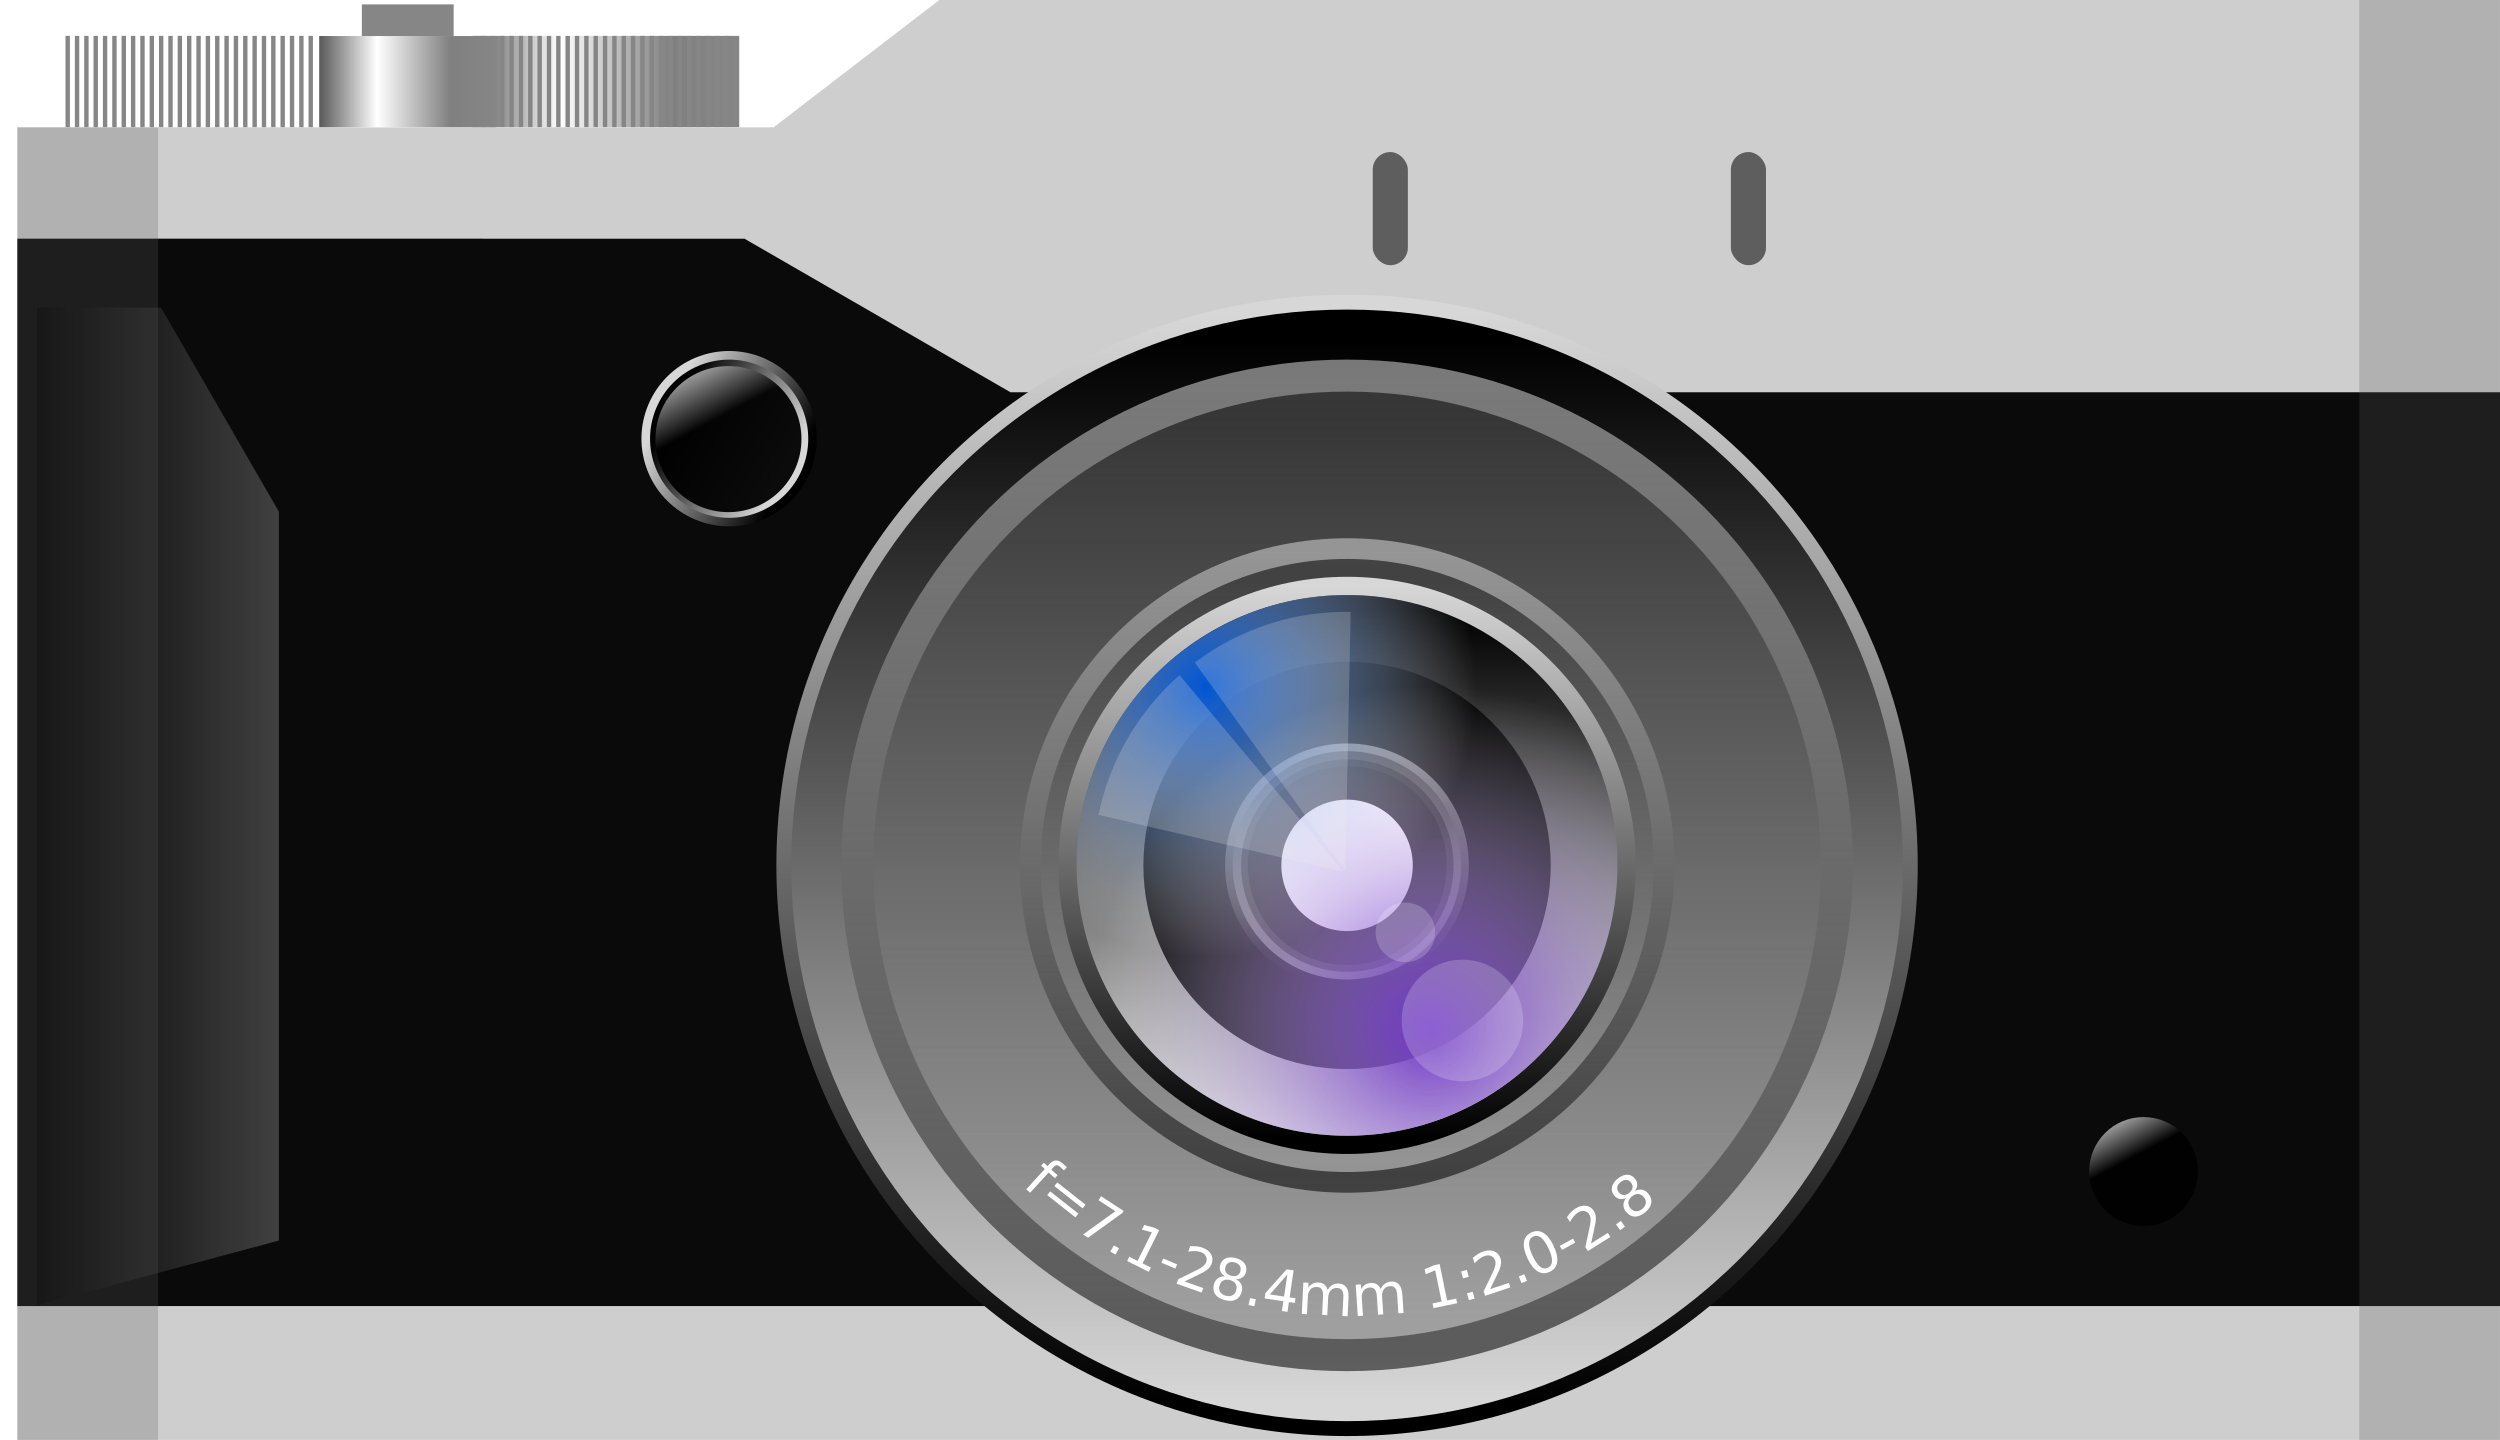 <?xml version="1.0" encoding="UTF-8"?>
<!-- Created with Inkscape (http://www.inkscape.org/) -->
<svg id="svg7841" width="400" height="230.39" version="1.1" viewBox="0 0 400 230.39" xmlns="http://www.w3.org/2000/svg" xmlns:cc="http://creativecommons.org/ns#" xmlns:dc="http://purl.org/dc/elements/1.1/" xmlns:rdf="http://www.w3.org/1999/02/22-rdf-syntax-ns#" xmlns:xlink="http://www.w3.org/1999/xlink">
 <defs id="defs7843">
  <linearGradient id="linearGradient7430" x1="82" x2="135.75" y1="43.811" y2="43.811" gradientUnits="userSpaceOnUse" xlink:href="#linearGradient5705"/>
  <linearGradient id="linearGradient5705">
   <stop id="stop5707" stop-color="#595959" offset="0"/>
   <stop id="stop5713" stop-color="#fff" offset=".327"/>
   <stop id="stop5715" stop-color="#808080" offset=".741"/>
   <stop id="stop5709" stop-color="#868686" offset="1"/>
  </linearGradient>
  <linearGradient id="linearGradient5322" x1="350.5" x2="350.5" y1="142.86" y2="362.36" gradientTransform="translate(-700 -502.72)" gradientUnits="userSpaceOnUse" xlink:href="#linearGradient5316"/>
  <linearGradient id="linearGradient5316">
   <stop id="stop5318" offset="0"/>
   <stop id="stop5320" stop-color="#d7d7d7" offset="1"/>
  </linearGradient>
  <linearGradient id="linearGradient5326-4" x1="350.5" x2="350.5" y1="142.86" y2="362.36" gradientTransform="matrix(.974 0 0 .974 -690.87 6.557)" gradientUnits="userSpaceOnUse" xlink:href="#linearGradient5316"/>
  <linearGradient id="linearGradient7432" x1="350.5" x2="350.5" y1="142.86" y2="362.36" gradientTransform="matrix(.886 0 0 .886 -660.19 -474.13)" gradientUnits="userSpaceOnUse" xlink:href="#linearGradient5316"/>
  <linearGradient id="linearGradient7434" x1="350.5" x2="350.5" y1="142.86" y2="362.36" gradientTransform="matrix(.83 0 0 .83 -640.57 42.683)" gradientUnits="userSpaceOnUse" xlink:href="#linearGradient5316"/>
  <linearGradient id="linearGradient5366" x1="350.5" x2="350.5" y1="142.86" y2="362.36" gradientTransform="matrix(.506 0 0 .506 -526.99 -378.48)" gradientUnits="userSpaceOnUse" xlink:href="#linearGradient5316"/>
  <linearGradient id="linearGradient5368" x1="350.5" x2="350.5" y1="142.86" y2="362.36" gradientTransform="matrix(.474 0 0 .474 -515.8 132.29)" gradientUnits="userSpaceOnUse" xlink:href="#linearGradient5316"/>
  <radialGradient id="radialGradient5424" cx="-118.5" cy="175.86" r="54.477" gradientTransform="translate(9,1)" gradientUnits="userSpaceOnUse">
   <stop id="stop5420" stop-color="#0055d4" offset="0"/>
   <stop id="stop5422" stop-color="#fff" stop-opacity="0" offset="1"/>
  </radialGradient>
  <radialGradient id="radialGradient5428" cx="-127.5" cy="183.86" r="54.477" gradientTransform="matrix(1.228 -.329 .329 1.228 -22.391 -526.7)" gradientUnits="userSpaceOnUse">
   <stop id="stop5432" stop-color="#7137c8" offset="0"/>
   <stop id="stop5434" stop-color="#fff" stop-opacity="0" offset="1"/>
  </radialGradient>
  <linearGradient id="linearGradient5560" x1="82" x2="130.75" y1="189.88" y2="189.88" gradientTransform="translate(4)" gradientUnits="userSpaceOnUse">
   <stop id="stop5556" offset="0"/>
   <stop id="stop5558" stop-color="#464646" offset="1"/>
  </linearGradient>
  <filter id="filter5586" x="-.154" y="-.037" width="1.307" height="1.075" color-interpolation-filters="sRGB">
   <feGaussianBlur id="feGaussianBlur5588" stdDeviation="3.122"/>
  </filter>
  <linearGradient id="linearGradient7450" x1="-260.22" x2="-225.92" y1="117.57" y2="156.81" gradientTransform="matrix(1.109 0 0 1.109 543.03 -191.8)" gradientUnits="userSpaceOnUse" xlink:href="#linearGradient5316"/>
  <linearGradient id="linearGradient7452" x1="-260.22" x2="-225.92" y1="117.57" y2="156.81" gradientTransform="translate(-33.081 -94.883)" gradientUnits="userSpaceOnUse" xlink:href="#linearGradient5316"/>
  <linearGradient id="linearGradient5656" x1="-251.97" x2="-264.97" y1="122.44" y2="97.941" gradientTransform="matrix(.389 0 0 .389 649.39 396.82)" gradientUnits="userSpaceOnUse" xlink:href="#linearGradient5316"/>
  <linearGradient id="linearGradient5695" x1="-251.97" x2="-264.97" y1="122.44" y2="97.941" gradientTransform="matrix(.29 0 0 .29 851.44 526.89)" gradientUnits="userSpaceOnUse" xlink:href="#linearGradient5316"/>
  <linearGradient id="linearGradient5711" x1="111.84" x2="147.5" y1="39.936" y2="39.936" gradientTransform="matrix(1 0 0 .703 38.537 15.768)" gradientUnits="userSpaceOnUse" xlink:href="#linearGradient5705"/>
 </defs>
 <g id="layer1" transform="translate(-437.14 -377.17)">
  <g id="g5795" transform="matrix(.794 0 0 .794 447.63 355.43)" fill-rule="evenodd" shape-rendering="auto">
   <rect id="rect5797" x="82" y="34.612" width="53.75" height="18.398" color="#000000" color-rendering="auto" fill="url(#linearGradient7430)" image-rendering="auto" solid-color="#000000" style="isolation:auto;mix-blend-mode:normal"/>
   <path id="path5799" d="m83.793 34.611v18.398h0.883v-18.398zm1.883 0v18.398h0.883v-18.398zm1.883 0v18.398h0.885v-18.398zm1.883 0v18.398h0.885v-18.398zm1.885 0v18.398h0.883v-18.398zm1.883 0v18.398h0.883v-18.398zm1.883 0v18.398h0.885v-18.398zm1.883 0v18.398h0.885v-18.398zm1.885 0v18.398h0.883v-18.398zm1.883 0v18.398h0.885v-18.398zm1.883 0v18.398h0.885v-18.398zm1.885 0v18.398h0.883v-18.398zm1.883 0v18.398h0.883v-18.398zm1.883 0v18.398h0.885v-18.398zm1.883 0v18.398h0.885v-18.398zm1.885 0v18.398h0.883v-18.398zm1.883 0v18.398h0.885v-18.398zm1.883 0v18.398h0.885v-18.398zm1.885 0v18.398h0.883v-18.398zm1.883 0v18.398h0.883v-18.398zm1.883 0v18.398h0.885v-18.398zm1.883 0v18.398h0.885v-18.398zm1.885 0v18.398h0.883v-18.398zm1.883 0v18.398h0.883v-18.398zm1.883 0v18.398h0.885v-18.398zm1.883 0v18.398h0.885v-18.398zm1.885 0v18.398h0.883v-18.398z" color="#000000" color-rendering="auto" fill="#868686" image-rendering="auto" solid-color="#000000" style="isolation:auto;mix-blend-mode:normal"/>
  </g>
  <path id="rect5539" d="m587.43 377.17-26.518 20.376h-121v210.01h397.22v-230.39z" color="#000000" color-rendering="auto" fill="#ccc" fill-rule="evenodd" image-rendering="auto" opacity=".95" shape-rendering="auto" solid-color="#000000" style="isolation:auto;mix-blend-mode:normal"/>
  <path id="rect5544" d="m439.92 415.36v170.78h397.22v-146.21h-238.33l-42.553-24.567z" color="#000000" color-rendering="auto" fill-rule="evenodd" image-rendering="auto" opacity=".95" shape-rendering="auto" solid-color="#000000" style="isolation:auto;mix-blend-mode:normal"/>
  <g id="g5505" transform="matrix(.794 0 0 .794 374.77 316.05)">
   <circle id="path5314" transform="scale(-1)" cx="-350" cy="-251.36" r="115" color="#000000" color-rendering="auto" fill="url(#linearGradient5322)" fill-rule="evenodd" image-rendering="auto" shape-rendering="auto" solid-color="#000000" style="isolation:auto;mix-blend-mode:normal"/>
   <circle id="circle5324" transform="scale(-1,1)" cx="-350" cy="251.36" r="112" color="#000000" color-rendering="auto" fill="url(#linearGradient5326-4)" fill-rule="evenodd" image-rendering="auto" shape-rendering="auto" solid-color="#000000" style="isolation:auto;mix-blend-mode:normal"/>
   <circle id="circle5328" transform="scale(-1)" cx="-350" cy="-251.36" r="101.92" color="#000000" color-rendering="auto" fill="url(#linearGradient7432)" fill-rule="evenodd" image-rendering="auto" opacity=".55" shape-rendering="auto" solid-color="#000000" style="isolation:auto;mix-blend-mode:normal"/>
   <circle id="circle6066" transform="scale(-1,1)" cx="-350" cy="251.36" r="95.472" color="#000000" color-rendering="auto" fill="url(#linearGradient7434)" fill-rule="evenodd" image-rendering="auto" opacity=".55" shape-rendering="auto" solid-color="#000000" style="isolation:auto;mix-blend-mode:normal"/>
   <g id="g5340" transform="matrix(.73 0 0 .73 94.438 67.823)" fill-rule="evenodd" shape-rendering="auto">
    <circle id="circle5342" transform="scale(-1)" cx="-350" cy="-251.36" r="101.92" color="#000000" color-rendering="auto" fill="url(#linearGradient7432)" image-rendering="auto" opacity=".55" solid-color="#000000" style="isolation:auto;mix-blend-mode:normal"/>
    <circle id="circle5344" transform="scale(-1,1)" cx="-350" cy="251.36" r="95.472" color="#000000" color-rendering="auto" fill="url(#linearGradient7434)" image-rendering="auto" opacity=".55" solid-color="#000000" style="isolation:auto;mix-blend-mode:normal"/>
   </g>
   <g id="g5350" transform="matrix(.647 0 0 .647 123.58 88.751)" fill-rule="evenodd" shape-rendering="auto">
    <circle id="circle5352" transform="scale(-1)" cx="-350" cy="-251.36" r="101.92" color="#000000" color-rendering="auto" fill="url(#linearGradient7432)" image-rendering="auto" opacity=".55" solid-color="#000000" style="isolation:auto;mix-blend-mode:normal"/>
    <circle id="circle5354" transform="scale(-1,1)" cx="-350" cy="251.36" r="95.472" color="#000000" color-rendering="auto" fill="url(#linearGradient7434)" image-rendering="auto" opacity=".55" solid-color="#000000" style="isolation:auto;mix-blend-mode:normal"/>
   </g>
   <circle id="circle5362" transform="scale(-1)" cx="-350" cy="-251.36" r="58.155" color="#000000" color-rendering="auto" fill="url(#linearGradient5366)" fill-rule="evenodd" image-rendering="auto" shape-rendering="auto" solid-color="#000000" style="isolation:auto;mix-blend-mode:normal"/>
   <circle id="circle5364" transform="scale(-1,1)" cx="-350" cy="251.36" r="54.477" color="#000000" color-rendering="auto" fill="url(#linearGradient5368)" fill-rule="evenodd" image-rendering="auto" shape-rendering="auto" solid-color="#000000" style="isolation:auto;mix-blend-mode:normal"/>
   <circle id="circle5372" transform="scale(-1,1)" cx="-350" cy="251.36" r="41.042" color="#000000" color-rendering="auto" fill-rule="evenodd" image-rendering="auto" shape-rendering="auto" solid-color="#000000" style="isolation:auto;mix-blend-mode:normal"/>
   <g id="g5380" transform="matrix(.314 0 0 .314 240.14 172.46)" fill-rule="evenodd" shape-rendering="auto">
    <circle id="circle5382" transform="scale(-1)" cx="-350" cy="-251.36" r="101.92" color="#000000" color-rendering="auto" fill="url(#linearGradient7432)" image-rendering="auto" opacity=".55" solid-color="#000000" style="isolation:auto;mix-blend-mode:normal"/>
    <circle id="circle5384" transform="scale(-1,1)" cx="-350" cy="251.36" r="95.472" color="#000000" color-rendering="auto" fill="url(#linearGradient7434)" image-rendering="auto" opacity=".55" solid-color="#000000" style="isolation:auto;mix-blend-mode:normal"/>
   </g>
   <g id="g5390" transform="matrix(.241 0 0 .241 265.63 190.77)" fill-rule="evenodd" shape-rendering="auto">
    <circle id="circle5392" transform="scale(-1)" cx="-350" cy="-251.36" r="101.92" color="#000000" color-rendering="auto" fill="url(#linearGradient7432)" image-rendering="auto" opacity=".55" solid-color="#000000" style="isolation:auto;mix-blend-mode:normal"/>
    <circle id="circle5394" transform="scale(-1,1)" cx="-350" cy="251.36" r="95.472" color="#000000" color-rendering="auto" fill="url(#linearGradient7434)" image-rendering="auto" opacity=".55" solid-color="#000000" style="isolation:auto;mix-blend-mode:normal"/>
   </g>
   <g id="g5400" transform="matrix(.21 0 0 .21 276.56 198.62)" fill-rule="evenodd" shape-rendering="auto">
    <circle id="circle5402" transform="scale(-1)" cx="-350" cy="-251.36" r="101.92" color="#000000" color-rendering="auto" image-rendering="auto" opacity=".55" solid-color="#000000" style="isolation:auto;mix-blend-mode:normal"/>
    <circle id="circle5404" transform="scale(-1,1)" cx="-350" cy="251.36" r="95.472" color="#000000" color-rendering="auto" image-rendering="auto" opacity=".55" solid-color="#000000" style="isolation:auto;mix-blend-mode:normal"/>
   </g>
   <circle id="circle5410" transform="scale(-1,1)" cx="-350" cy="251.36" r="13.243" color="#000000" color-rendering="auto" fill="#fff" fill-rule="evenodd" image-rendering="auto" shape-rendering="auto" solid-color="#000000" style="isolation:auto;mix-blend-mode:normal"/>
   <g id="g5436" transform="rotate(-27.019 295.64 -245.16)" fill-rule="evenodd" shape-rendering="auto">
    <circle id="circle5414" transform="scale(-1,1)" cx="-118.5" cy="221.86" r="54.477" color="#000000" color-rendering="auto" fill="url(#radialGradient5424)" image-rendering="auto" solid-color="#000000" style="isolation:auto;mix-blend-mode:normal"/>
    <circle id="circle5426" transform="scale(-1)" cx="-118.5" cy="-221.86" r="54.477" color="#000000" color-rendering="auto" fill="url(#radialGradient5428)" image-rendering="auto" solid-color="#000000" style="isolation:auto;mix-blend-mode:normal"/>
   </g>
   <path id="rect5440" d="m350.73 200.28a51.201 51.201 0 0 0-12.943 1.45 51.201 51.201 0 0 0-18.476 8.765l30.329 41.98zm-34.483 12.753a51.201 51.201 0 0 0-16.319 28.156l49.419 11.519z" color="#000000" color-rendering="auto" fill="#f2f2f2" fill-rule="evenodd" image-rendering="auto" opacity=".208" shape-rendering="auto" solid-color="#000000" style="isolation:auto;mix-blend-mode:normal"/>
   <circle id="path5471" cx="373.25" cy="282.61" r="12.25" color="#000000" color-rendering="auto" fill="#fff" fill-rule="evenodd" image-rendering="auto" opacity=".197" shape-rendering="auto" solid-color="#000000" style="isolation:auto;mix-blend-mode:normal"/>
   <circle id="circle5473" cx="361.75" cy="264.86" r="6" color="#000000" color-rendering="auto" fill="#fff" fill-rule="evenodd" image-rendering="auto" opacity=".197" shape-rendering="auto" solid-color="#000000" style="isolation:auto;mix-blend-mode:normal"/>
   <g id="text5491" transform="rotate(-46.404 344.61 248.66)" fill="#fff" stroke-width="1px" aria-label="f=7.1-28.4mm 1:2.0-2.8">
    <path id="path3380" d="m263.39 255.47-0.865 0.018-0.021-0.995q-0.012-0.56-0.242-0.775-0.231-0.21-0.818-0.198l-0.56 0.012 0.036 1.713-0.808 0.017-0.036-1.713-5.522 0.116-0.022-1.046 5.522-0.116-0.021-0.995 0.808-0.017 0.021 0.995 0.441-9e-3q1.057-0.022 1.548 0.46 0.496 0.482 0.519 1.55z"/>
    <path id="path3382" d="m259.84 256.18 0.668 7.217-0.946 0.088-0.668-7.217zm-2.297 0.213 0.668 7.217-0.957 0.089-0.668-7.217z"/>
    <path id="path3384" d="m263.91 264.51 0.981 5.338-0.478 0.088-8.377-1.576-0.216-1.173 7.878 1.484-0.733-3.987z"/>
    <path id="path3386" d="m258.51 273.2 0.284 1.159-1.395 0.341-0.284-1.159z"/>
    <path id="path3388" d="m258.99 277.03 0.548 1.783 6.155-1.893-0.986-1.82 0.994-0.306 0.982 1.81 0.336 1.092-7.149 2.198 0.548 1.783-0.919 0.282-1.429-4.647z"/>
    <path id="path3390" d="m263.46 282.22 1.071 2.853-0.868 0.326-1.071-2.853z"/>
    <path id="path3392" d="m263.07 288.54 1.626 3.639-0.877 0.392-2.186-4.893 0.877-0.392q0.879 0.319 2.369 0.88 1.496 0.564 1.913 0.693 0.786 0.249 1.261 0.272 0.482 0.026 0.859-0.142 0.614-0.274 0.808-0.881 0.196-0.601-0.113-1.293-0.219-0.49-0.634-0.961-0.413-0.466-1.035-0.931l1.053-0.47q0.534 0.517 0.908 1.006 0.374 0.489 0.576 0.944 0.535 1.198 0.255 2.177-0.28 0.98-1.282 1.427-0.475 0.212-0.984 0.223-0.502 0.014-1.29-0.198-0.207-0.062-1.234-0.433-1.021-0.373-2.869-1.059z"/>
    <path id="path3394" d="m269.58 294.96q-0.389-0.715-0.995-0.92-0.604-0.2-1.274 0.165t-0.832 0.98q-0.158 0.62 0.23 1.335 0.389 0.715 0.995 0.92 0.612 0.202 1.277-0.16 0.671-0.364 0.829-0.985 0.161-0.615-0.23-1.335zm-0.118-1.236q-0.192-0.732 0.053-1.335 0.248-0.598 0.884-0.943 0.889-0.483 1.749-0.133 0.862 0.355 1.461 1.458 0.602 1.108 0.428 2.019-0.174 0.912-1.063 1.395-0.636 0.345-1.275 0.223-0.636-0.117-1.144-0.672 0.225 0.817-0.048 1.487-0.27 0.675-0.981 1.06-1.078 0.586-2.013 0.238-0.933-0.343-1.599-1.57-0.667-1.227-0.449-2.201 0.22-0.969 1.298-1.555 0.71-0.386 1.423-0.246t1.276 0.774zm1.385-1.229q-0.576 0.313-0.705 0.846-0.126 0.538 0.228 1.189 0.351 0.646 0.871 0.833 0.523 0.192 1.099-0.121 0.576-0.313 0.699-0.856 0.126-0.538-0.225-1.184-0.354-0.651-0.874-0.838-0.517-0.182-1.093 0.131z"/>
    <path id="path3396" d="m269.74 300.39 0.629 1.013-1.22 0.758-0.629-1.013z"/>
    <path id="path3398" d="m278.37 302.55-5.344 0.237 1.66 2.357zm0.641-0.818 0.827 1.174-4.498 3.167 0.693 0.985-0.777 0.547-0.693-0.985-1.627 1.146-0.654-0.929 1.627-1.146-2.194-3.115 0.901-0.635z"/>
    <path id="path3400" d="m281.74 310.57q0.786-0.162 1.393 0.032t1.086 0.751q0.646 0.75 0.469 1.611-0.172 0.857-1.141 1.691l-2.896 2.494-0.682-0.793 2.871-2.471q0.69-0.594 0.814-1.126t-0.308-1.033q-0.527-0.613-1.241-0.618-0.713-5e-3 -1.416 0.6l-2.712 2.335-0.682-0.793 2.871-2.471q0.694-0.598 0.814-1.126 0.124-0.532-0.315-1.042-0.52-0.604-1.238-0.606-0.713-5e-3 -1.411 0.596l-2.712 2.335-0.682-0.793 4.798-4.131 0.682 0.793-0.745 0.642q0.674-0.11 1.208 0.086 0.535 0.196 0.981 0.715 0.45 0.523 0.498 1.116 0.052 0.597-0.303 1.208z"/>
    <path id="path3402" d="m289.21 318.21q0.761-0.253 1.387-0.132 0.625 0.121 1.167 0.618 0.729 0.669 0.655 1.544-0.071 0.871-0.934 1.813l-2.584 2.816-0.771-0.707 2.561-2.791q0.615-0.671 0.676-1.213 0.061-0.543-0.427-0.99-0.596-0.547-1.304-0.468-0.709 0.078-1.336 0.762l-2.42 2.637-0.771-0.707 2.561-2.791q0.619-0.675 0.676-1.213 0.061-0.543-0.435-0.998-0.587-0.539-1.3-0.456-0.709 0.079-1.332 0.757l-2.42 2.637-0.771-0.707 4.281-4.665 0.771 0.707-0.665 0.725q0.656-0.188 1.21-0.056 0.554 0.132 1.058 0.595 0.508 0.466 0.625 1.05 0.121 0.587-0.159 1.235z"/>
    <path id="path3404" d="m294.32 327.77 1.533 1.064 3.672-5.29-1.899-0.823 0.593-0.855 1.89 0.817 0.938 0.651-4.265 6.144 1.533 1.064-0.548 0.79-3.994-2.772z"/>
    <path id="path3406" d="m300.59 331.39 1.018 0.621-0.748 1.226-1.018-0.621zm2.37-3.885 1.018 0.621-0.748 1.226-1.018-0.621z"/>
    <path id="path3408" d="m304.41 334.18 3.519 1.871-0.451 0.849-4.732-2.516 0.451-0.849q0.89-0.289 2.409-0.762 1.527-0.475 1.935-0.63 0.773-0.287 1.162-0.56 0.396-0.276 0.59-0.64 0.316-0.594 0.096-1.191-0.215-0.595-0.884-0.95-0.474-0.252-1.091-0.369-0.612-0.114-1.389-0.098l0.541-1.018q0.739 0.079 1.335 0.236 0.595 0.156 1.035 0.39 1.158 0.616 1.539 1.561 0.381 0.945-0.134 1.914-0.244 0.459-0.639 0.781-0.387 0.319-1.139 0.637-0.202 0.078-1.24 0.417-1.035 0.333-2.914 0.929z"/>
    <path id="path3410" d="m310.25 336.61 1.084 0.498-0.599 1.305-1.084-0.498z"/>
    <path id="path3412" d="m318.08 333.17q-0.822-0.321-1.554 0.328-0.725 0.645-1.359 2.268-0.631 1.617-0.537 2.588 0.102 0.968 0.923 1.289 0.827 0.323 1.552-0.323 0.733-0.649 1.364-2.265 0.633-1.622 0.532-2.59-0.094-0.971-0.921-1.294zm0.329-0.843q1.322 0.516 1.608 1.835 0.293 1.316-0.484 3.307-0.775 1.985-1.885 2.76-1.102 0.771-2.424 0.255-1.322-0.516-1.615-1.832-0.286-1.319 0.489-3.305 0.777-1.991 1.879-2.762 1.11-0.775 2.431-0.259z"/>
    <path id="path3414" d="m320.4 338.34 2.901 0.933-0.284 0.883-2.901-0.933z"/>
    <path id="path3416" d="m325.11 342.57 3.862 0.987-0.238 0.931-5.193-1.327 0.238-0.931q0.796-0.491 2.161-1.309 1.371-0.822 1.732-1.069 0.684-0.461 0.997-0.819 0.32-0.362 0.422-0.762 0.167-0.652-0.189-1.18-0.35-0.527-1.084-0.715-0.52-0.133-1.147-0.101-0.621 0.034-1.372 0.233l0.286-1.117q0.737-0.098 1.352-0.086t1.098 0.135q1.271 0.325 1.864 1.153 0.594 0.829 0.322 1.891-0.129 0.504-0.437 0.91-0.301 0.402-0.956 0.888-0.178 0.124-1.106 0.698-0.927 0.568-2.612 1.591z"/>
    <path id="path3418" d="m331.36 343.55 1.171 0.228-0.274 1.41-1.171-0.228z"/>
    <path id="path3420" d="m337.67 342q-0.807-0.109-1.33 0.26-0.518 0.37-0.619 1.126-0.102 0.756 0.299 1.25 0.407 0.494 1.214 0.603t1.33-0.26q0.524-0.374 0.625-1.125 0.102-0.756-0.305-1.25-0.401-0.493-1.214-0.603zm-1.067-0.634q-0.704-0.277-1.046-0.831-0.336-0.553-0.24-1.27 0.135-1.003 0.925-1.49 0.796-0.486 2.039-0.319 1.249 0.168 1.883 0.847 0.633 0.679 0.498 1.681-0.097 0.717-0.573 1.161-0.471 0.444-1.218 0.526 0.792 0.301 1.171 0.917 0.385 0.617 0.277 1.418-0.164 1.216-0.997 1.765-0.827 0.55-2.211 0.364-1.384-0.186-2.042-0.937-0.652-0.75-0.488-1.965 0.108-0.801 0.642-1.294 0.534-0.493 1.378-0.573zm-0.174-1.843q-0.087 0.65 0.267 1.069 0.36 0.419 1.094 0.518 0.728 0.098 1.186-0.211 0.464-0.308 0.551-0.958 0.088-0.65-0.278-1.07-0.36-0.419-1.088-0.517-0.734-0.099-1.192 0.21-0.452 0.31-0.54 0.96z"/>
   </g>
  </g>
  <path id="path5549" transform="matrix(.794 0 0 .794 374.77 355.43)" d="m86 89.361v201.04h0.1l48.654-13.037v-146.86l-23.754-41.143z" color="#000000" color-rendering="auto" fill="url(#linearGradient5560)" fill-rule="evenodd" filter="url(#filter5586)" image-rendering="auto" opacity=".95" shape-rendering="auto" solid-color="#000000" style="isolation:auto;mix-blend-mode:normal"/>
  <g id="g5641" transform="matrix(.389 0 0 .389 649.39 396.82)">
   <g id="g5638">
    <circle id="circle5604" transform="rotate(160.63)" cx="274.91" cy="-41.069" r="36.062" color="#000000" color-rendering="auto" fill="url(#linearGradient7450)" fill-rule="evenodd" image-rendering="auto" shape-rendering="auto" solid-color="#000000" style="isolation:auto;mix-blend-mode:normal"/>
   </g>
   <circle id="path5590" transform="rotate(-19.374)" cx="-274.91" cy="41.069" r="32.527" color="#000000" color-rendering="auto" fill="url(#linearGradient7452)" fill-rule="evenodd" image-rendering="auto" shape-rendering="auto" solid-color="#000000" style="isolation:auto;mix-blend-mode:normal"/>
  </g>
  <circle id="path5648" cx="553.69" cy="447.43" r="11.683" color="#000000" color-rendering="auto" fill="url(#linearGradient5656)" fill-rule="evenodd" image-rendering="auto" opacity=".95" shape-rendering="auto" solid-color="#000000" style="isolation:auto;mix-blend-mode:normal"/>
  <path id="path5658" d="m814.63 377.17v230.39h22.511v-230.39z" fill="#595959" fill-rule="evenodd" opacity=".247"/>
  <path id="path5663" d="m439.92 397.54v210.01h22.511v-210.01z" fill="#595959" fill-rule="evenodd" opacity=".247"/>
  <g id="g5681" transform="matrix(.29 0 0 .29 851.44 526.89)">
   <g id="g5683">
    <circle id="circle5685" transform="rotate(160.63)" cx="274.91" cy="-41.069" r="36.062" color="#000000" color-rendering="auto" fill="url(#linearGradient7450)" fill-rule="evenodd" image-rendering="auto" shape-rendering="auto" solid-color="#000000" style="isolation:auto;mix-blend-mode:normal"/>
   </g>
   <circle id="circle5687" transform="rotate(-19.374)" cx="-274.91" cy="41.069" r="32.527" color="#000000" color-rendering="auto" fill="url(#linearGradient7452)" fill-rule="evenodd" image-rendering="auto" shape-rendering="auto" solid-color="#000000" style="isolation:auto;mix-blend-mode:normal"/>
  </g>
  <circle id="circle5689" cx="780.11" cy="564.61" r="8.709" color="#000000" color-rendering="auto" fill="url(#linearGradient5695)" fill-rule="evenodd" image-rendering="auto" opacity=".95" shape-rendering="auto" solid-color="#000000" style="isolation:auto;mix-blend-mode:normal"/>
  <rect id="rect5697" x="656.78" y="401.5" width="5.618" height="18.101" ry="2.809" color="#000000" color-rendering="auto" fill="#595959" fill-rule="evenodd" image-rendering="auto" opacity=".95" shape-rendering="auto" solid-color="#000000" style="isolation:auto;mix-blend-mode:normal"/>
  <rect id="rect5699" x="714.08" y="401.5" width="5.618" height="18.101" ry="2.809" color="#000000" color-rendering="auto" fill="#595959" fill-rule="evenodd" image-rendering="auto" opacity=".95" shape-rendering="auto" solid-color="#000000" style="isolation:auto;mix-blend-mode:normal"/>
  <g id="g5803" transform="matrix(.794 0 0 .794 368.82 355.43)" fill-rule="evenodd" shape-rendering="auto">
   <rect id="rect5703" x="150.37" y="34.64" width="35.664" height="18.37" color="#000000" color-rendering="auto" fill="url(#linearGradient5711)" image-rendering="auto" solid-color="#000000" style="isolation:auto;mix-blend-mode:normal"/>
   <rect id="rect5717" x="158.96" y="28.264" width="18.5" height="6.375" color="#000000" color-rendering="auto" fill="#868686" image-rendering="auto" solid-color="#000000" style="isolation:auto;mix-blend-mode:normal"/>
  </g>
  <g id="g5791" transform="matrix(.794 0 0 .794 381.09 355.43)" fill-rule="evenodd" shape-rendering="auto">
   <rect id="rect5719" x="82" y="34.612" width="53.75" height="18.398" color="#000000" color-rendering="auto" fill="url(#linearGradient7430)" image-rendering="auto" solid-color="#000000" style="isolation:auto;mix-blend-mode:normal"/>
   <path id="rect5729" d="m83.793 34.611v18.398h0.883v-18.398zm1.883 0v18.398h0.883v-18.398zm1.883 0v18.398h0.885v-18.398zm1.883 0v18.398h0.885v-18.398zm1.885 0v18.398h0.883v-18.398zm1.883 0v18.398h0.883v-18.398zm1.883 0v18.398h0.885v-18.398zm1.883 0v18.398h0.885v-18.398zm1.885 0v18.398h0.883v-18.398zm1.883 0v18.398h0.885v-18.398zm1.883 0v18.398h0.885v-18.398zm1.885 0v18.398h0.883v-18.398zm1.883 0v18.398h0.883v-18.398zm1.883 0v18.398h0.885v-18.398zm1.883 0v18.398h0.885v-18.398zm1.885 0v18.398h0.883v-18.398zm1.883 0v18.398h0.885v-18.398zm1.883 0v18.398h0.885v-18.398zm1.885 0v18.398h0.883v-18.398zm1.883 0v18.398h0.883v-18.398zm1.883 0v18.398h0.885v-18.398zm1.883 0v18.398h0.885v-18.398zm1.885 0v18.398h0.883v-18.398zm1.883 0v18.398h0.883v-18.398zm1.883 0v18.398h0.885v-18.398zm1.883 0v18.398h0.885v-18.398zm1.885 0v18.398h0.883v-18.398z" color="#000000" color-rendering="auto" fill="#868686" image-rendering="auto" solid-color="#000000" style="isolation:auto;mix-blend-mode:normal"/>
  </g>
 </g>
</svg>

